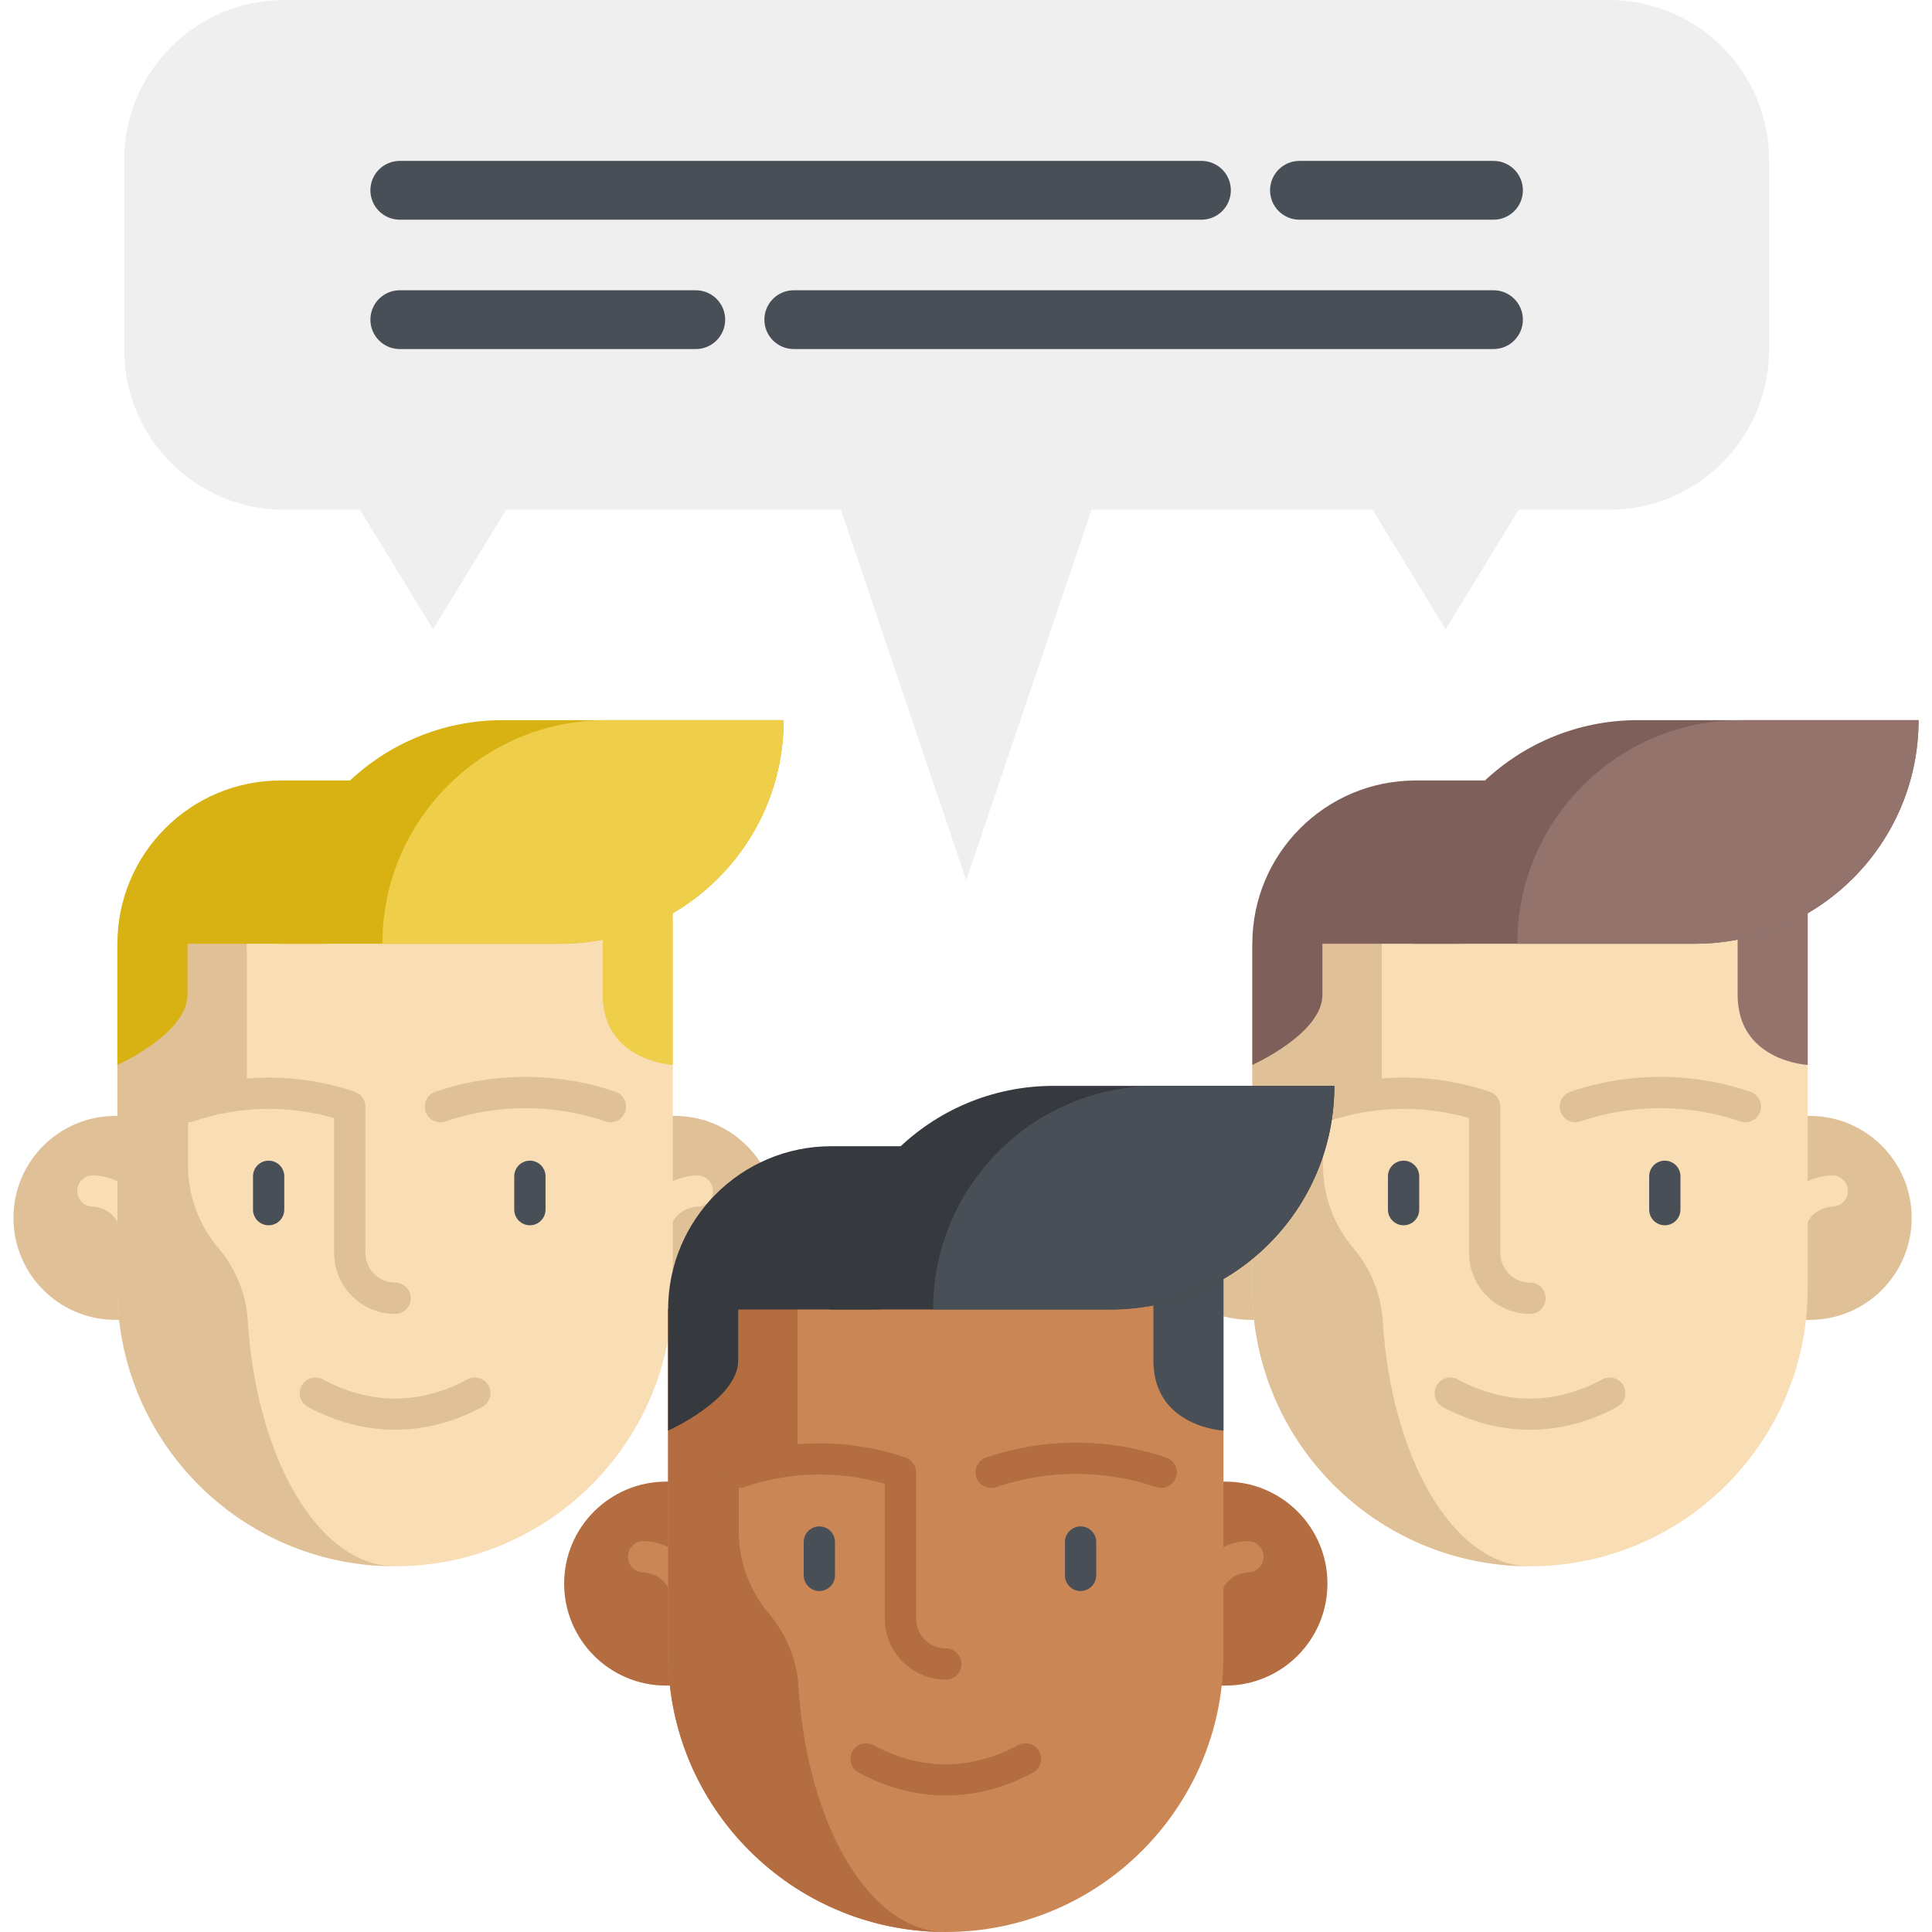 <?xml version="1.0" encoding="UTF-8" standalone="no"?><!-- icon666.com - MILLIONS OF FREE VECTOR ICONS --><svg width="1024" height="1024" version="1.1" id="Capa_1" xmlns="http://www.w3.org/2000/svg" xmlns:xlink="http://www.w3.org/1999/xlink" x="0px" y="0px" viewBox="0 0 512 512" style="enable-background:new 0 0 512 512;" xml:space="preserve"><path style="fill:#EFEFEF;" d="M426.41,0H75.332c-23.43,0-42.423,18.993-42.423,42.422v50.251c0,23.429,18.993,42.422,42.422,42.422 h20.071l19.36,31.682l19.36-31.682h88.737l33.206,98.17l33.206-98.17h74.47l19.36,31.682l19.36-31.682h23.949 c23.429,0,42.422-18.993,42.422-42.422V42.422C468.832,18.993,449.839,0,426.41,0z"/><g><path style="fill:#494F56;" d="M395.79,92.505H210.36c-4.303,0-7.792-3.489-7.792-7.792s3.489-7.792,7.792-7.792h185.43 c4.303,0,7.792,3.489,7.792,7.792S400.093,92.505,395.79,92.505z"/><path style="fill:#494F56;" d="M184.386,92.505h-78.433c-4.303,0-7.792-3.489-7.792-7.792s3.489-7.792,7.792-7.792h78.433 c4.303,0,7.792,3.489,7.792,7.792S188.689,92.505,184.386,92.505z"/><path style="fill:#494F56;" d="M395.79,58.224h-51.419c-4.303,0-7.792-3.489-7.792-7.792s3.489-7.792,7.792-7.792h51.419 c4.303,0,7.792,3.489,7.792,7.792S400.093,58.224,395.79,58.224z"/><path style="fill:#494F56;" d="M318.396,58.224H105.952c-4.303,0-7.792-3.489-7.792-7.792s3.489-7.792,7.792-7.792h212.444 c4.303,0,7.792,3.489,7.792,7.792S322.699,58.224,318.396,58.224z"/></g><path style="fill:#E0C096;" d="M479.59,295.727c14.926,0,27.026,12.1,27.026,27.026s-12.1,27.026-27.026,27.026H331.358 c-14.926,0-27.026-12.1-27.026-27.026s12.1-27.026,27.026-27.026"/><g><path style="fill:#F9DDB4;" d="M337.409,334.592c-2.288,0-4.143-1.854-4.143-4.143c0-3.801-0.911-6.634-2.708-8.421 c-2.186-2.173-5.118-2.255-5.152-2.255l0,0c-0.008,0-0.017,0-0.025,0c-2.276,0-4.129-1.839-4.142-4.118 c-0.013-2.288,1.831-4.153,4.118-4.168c0.667,0.003,6.445,0.096,11.043,4.665c3.419,3.398,5.153,8.209,5.153,14.297 C341.552,332.736,339.698,334.592,337.409,334.592z"/><path style="fill:#F9DDB4;" d="M473.537,334.592c2.288,0,4.143-1.854,4.143-4.143c0-3.801,0.911-6.634,2.708-8.421 c2.186-2.173,5.118-2.255,5.152-2.255l0,0c0.008,0,0.017,0,0.025,0c2.276,0,4.129-1.839,4.142-4.118 c0.013-2.288-1.831-4.153-4.118-4.168c-0.667,0.003-6.445,0.096-11.043,4.665c-3.419,3.398-5.153,8.209-5.153,14.297 C469.394,332.736,471.248,334.592,473.537,334.592z"/><path style="fill:#F9DDB4;" d="M479.061,219.795v121.696c0,20.317-8.236,38.716-21.554,52.034 c-13.318,13.318-31.717,21.554-52.034,21.554c-40.643,0-73.588-32.949-73.588-73.588v-91.393"/></g><path style="fill:#E0C096;" d="M404.965,415.071c-40.412-0.271-73.08-33.115-73.08-73.583v-91.391l34.292-14.416v54.27 c-5.275,0.47-10.501,1.574-15.572,3.309v15.685c0,7.99,2.866,15.7,8.029,21.799c0.069,0.081,0.136,0.162,0.205,0.243 c4.493,5.379,7.169,12.071,7.602,19.067C368.687,386.353,385.037,414.6,404.965,415.071z"/><polygon style="fill:#F9DDB4;" points="405.468,252.899 366.177,251.402 366.177,250.099 "/><path style="fill:#93736C;" d="M460.49,237.156v26.486c0,17.63,18.571,18.571,18.571,18.571v-62.418"/><path style="fill:#7F5F59;" d="M350.457,230.843v32.799c0,10.257-18.571,18.571-18.571,18.571v-32.115"/><path style="fill:#494F56;" d="M441.194,324.714c-2.289,0-4.143-1.854-4.143-4.143v-8.838c0-2.288,1.854-4.143,4.143-4.143 c2.289,0,4.143,1.854,4.143,4.143v8.838C445.336,322.859,443.482,324.714,441.194,324.714z"/><g><path style="fill:#E0C096;" d="M462.551,297.404c-0.445,0-0.898-0.073-1.342-0.224c-13.662-4.678-28.713-4.678-42.376,0 c-2.164,0.741-4.52-0.412-5.262-2.577c-0.741-2.164,0.412-4.52,2.577-5.261c15.395-5.27,32.351-5.27,47.744,0 c2.165,0.741,3.318,3.097,2.577,5.261C465.88,296.323,464.272,297.404,462.551,297.404z"/><path style="fill:#E0C096;" d="M405.473,348.193c-8.909,0-16.157-7.248-16.157-16.157v-35.739 c-12.187-3.528-25.344-3.233-37.368,0.884c-2.166,0.741-4.52-0.413-5.261-2.577c-0.741-2.164,0.412-4.52,2.577-5.261 c14.649-5.016,30.782-5.026,45.438-0.033c1.68,0.529,2.9,2.099,2.9,3.952v38.775c0,4.341,3.531,7.872,7.872,7.872 c2.289,0,4.143,1.854,4.143,4.143C409.616,346.337,407.762,348.193,405.473,348.193z"/></g><path style="fill:#494F56;" d="M371.963,324.714c-2.288,0-4.143-1.854-4.143-4.143v-8.838c0-2.288,1.854-4.143,4.143-4.143 c2.288,0,4.143,1.854,4.143,4.143v8.838C376.105,322.859,374.25,324.714,371.963,324.714z"/><path style="fill:#E0C096;" d="M405.473,378.888c-7.826,0-15.651-2.014-23.099-6.041c-2.012-1.089-2.761-3.602-1.674-5.615 c1.088-2.012,3.601-2.761,5.615-1.674c12.533,6.779,25.782,6.778,38.314,0c2.012-1.089,4.526-0.339,5.614,1.674 c1.089,2.012,0.34,4.526-1.674,5.615C421.124,376.874,413.299,378.888,405.473,378.888z"/><g><path style="fill:#7F5F59;" d="M393.531,206.836h-18.378c-23.896,0-43.268,19.372-43.268,43.263h42.875h11.467 c0.624,0,1.243-0.011,1.857-0.045"/><path style="fill:#7F5F59;" d="M508.437,190.845c0,32.728-26.531,59.253-59.253,59.253h-74.422 c0-32.723,26.531-59.253,59.253-59.253H508.437z"/></g><path style="fill:#93736C;" d="M508.437,190.845c0,32.728-26.531,59.253-59.253,59.253h-47.079 c0-32.723,26.525-59.253,59.253-59.253H508.437z"/><path style="fill:#E0C096;" d="M178.821,295.727c14.926,0,27.026,12.1,27.026,27.026s-12.1,27.026-27.026,27.026H30.589 c-14.926,0-27.026-12.1-27.026-27.026s12.1-27.026,27.026-27.026"/><g><path style="fill:#F9DDB4;" d="M36.642,334.592c-2.288,0-4.143-1.854-4.143-4.143c0-3.801-0.911-6.634-2.708-8.421 c-2.186-2.173-5.118-2.255-5.152-2.255l0,0c-0.008,0-0.017,0-0.025,0c-2.276,0-4.129-1.839-4.142-4.118 c-0.014-2.288,1.831-4.153,4.118-4.168c0.667,0.003,6.445,0.096,11.043,4.665c3.419,3.398,5.153,8.209,5.153,14.297 C40.784,332.736,38.929,334.592,36.642,334.592z"/><path style="fill:#F9DDB4;" d="M172.769,334.592c2.288,0,4.143-1.854,4.143-4.143c0-3.801,0.911-6.634,2.708-8.421 c2.186-2.173,5.118-2.255,5.152-2.255l0,0c0.008,0,0.017,0,0.025,0c2.276,0,4.129-1.839,4.142-4.118 c0.014-2.288-1.831-4.153-4.118-4.168c-0.667,0.003-6.445,0.096-11.043,4.665c-3.419,3.398-5.153,8.209-5.153,14.297 C168.626,332.736,170.48,334.592,172.769,334.592z"/><path style="fill:#F9DDB4;" d="M178.292,219.795v121.696c0,20.317-8.236,38.716-21.554,52.034 c-13.318,13.318-31.717,21.554-52.034,21.554c-40.644,0-73.588-32.949-73.588-73.588v-91.393"/></g><path style="fill:#E0C096;" d="M104.197,415.071c-40.412-0.271-73.08-33.115-73.08-73.583v-91.391l34.292-14.416v54.27 c-5.275,0.47-10.501,1.574-15.572,3.309v15.685c0,7.99,2.866,15.7,8.029,21.799c0.069,0.081,0.136,0.162,0.205,0.243 c4.493,5.379,7.169,12.071,7.602,19.067C67.92,386.353,84.269,414.6,104.197,415.071z"/><polygon style="fill:#F9DDB4;" points="104.699,252.899 65.409,251.402 65.409,250.099 "/><path style="fill:#EFCF4A;" d="M159.721,237.156v26.486c0,17.63,18.571,18.571,18.571,18.571v-62.418"/><path style="fill:#D8B213;" d="M49.688,230.843v32.799c0,10.257-18.571,18.571-18.571,18.571v-32.115"/><path style="fill:#494F56;" d="M140.426,324.714c-2.289,0-4.143-1.854-4.143-4.143v-8.838c0-2.288,1.854-4.143,4.143-4.143 s4.143,1.854,4.143,4.143v8.838C144.568,322.859,142.714,324.714,140.426,324.714z"/><g><path style="fill:#E0C096;" d="M161.782,297.404c-0.445,0-0.898-0.073-1.342-0.224c-13.662-4.678-28.713-4.678-42.376,0 c-2.164,0.741-4.52-0.412-5.262-2.577c-0.741-2.164,0.412-4.52,2.577-5.261c15.395-5.27,32.351-5.27,47.744,0 c2.165,0.741,3.318,3.097,2.577,5.261C165.112,296.323,163.504,297.404,161.782,297.404z"/><path style="fill:#E0C096;" d="M104.705,348.193c-8.908,0-16.157-7.248-16.157-16.157v-35.739 c-12.187-3.528-25.344-3.233-37.368,0.884c-2.166,0.741-4.52-0.413-5.261-2.577s0.412-4.52,2.577-5.261 c14.649-5.016,30.782-5.026,45.438-0.033c1.68,0.529,2.9,2.099,2.9,3.952v38.775c0,4.341,3.531,7.872,7.872,7.872 c2.289,0,4.143,1.854,4.143,4.143C108.848,346.337,106.993,348.193,104.705,348.193z"/></g><path style="fill:#494F56;" d="M71.194,324.714c-2.288,0-4.143-1.854-4.143-4.143v-8.838c0-2.288,1.854-4.143,4.143-4.143 c2.288,0,4.143,1.854,4.143,4.143v8.838C75.336,322.859,73.482,324.714,71.194,324.714z"/><path style="fill:#E0C096;" d="M104.705,378.888c-7.826,0-15.651-2.014-23.099-6.041c-2.012-1.089-2.761-3.602-1.674-5.615 c1.088-2.012,3.601-2.761,5.615-1.674c12.533,6.779,25.782,6.778,38.314,0c2.012-1.089,4.526-0.339,5.614,1.674 c1.089,2.012,0.34,4.526-1.674,5.615C120.356,376.874,112.531,378.888,104.705,378.888z"/><g><path style="fill:#D8B213;" d="M92.763,206.836H74.385c-23.896,0-43.268,19.372-43.268,43.263h42.875h11.467 c0.624,0,1.243-0.011,1.857-0.045"/><path style="fill:#D8B213;" d="M207.668,190.845c0,32.728-26.531,59.253-59.253,59.253H73.993 c0-32.723,26.531-59.253,59.253-59.253H207.668z"/></g><path style="fill:#EFCF4A;" d="M207.668,190.845c0,32.728-26.531,59.253-59.253,59.253h-47.079 c0-32.723,26.525-59.253,59.253-59.253H207.668z"/><path style="fill:#B36D41;" d="M324.762,392.648c14.926,0,27.026,12.1,27.026,27.026s-12.1,27.026-27.026,27.026H176.531 c-14.926,0-27.026-12.1-27.026-27.026s12.1-27.026,27.026-27.026"/><g><path style="fill:#CB8655;" d="M182.582,431.513c-2.288,0-4.143-1.854-4.143-4.143c0-3.801-0.911-6.634-2.708-8.421 c-2.186-2.173-5.118-2.255-5.152-2.255l0,0c-0.008,0-0.017,0-0.025,0c-2.276,0-4.129-1.839-4.142-4.118 c-0.014-2.288,1.831-4.153,4.118-4.168c0.667,0.003,6.445,0.096,11.043,4.665c3.419,3.398,5.153,8.209,5.153,14.297 C186.725,429.657,184.871,431.513,182.582,431.513z"/><path style="fill:#CB8655;" d="M318.71,431.513c2.288,0,4.143-1.854,4.143-4.143c0-3.801,0.911-6.634,2.708-8.421 c2.186-2.173,5.118-2.255,5.152-2.255l0,0c0.008,0,0.017,0,0.025,0c2.276,0,4.129-1.839,4.142-4.118 c0.014-2.288-1.831-4.153-4.118-4.168c-0.667,0.003-6.445,0.096-11.043,4.665c-3.419,3.398-5.153,8.209-5.153,14.297 C314.567,429.657,316.421,431.513,318.71,431.513z"/><path style="fill:#CB8655;" d="M324.234,316.716v121.696c0,20.317-8.236,38.716-21.554,52.034 C289.362,503.764,270.963,512,250.646,512c-40.644,0-73.588-32.949-73.588-73.588v-91.393"/></g><path style="fill:#B36D41;" d="M250.138,511.993c-40.412-0.271-73.08-33.115-73.08-73.583v-91.391l34.292-14.416v54.27 c-5.275,0.47-10.501,1.574-15.572,3.309v15.685c0,7.99,2.866,15.7,8.029,21.799c0.069,0.081,0.136,0.162,0.205,0.243 c4.493,5.379,7.169,12.071,7.602,19.067C213.86,483.275,230.21,511.521,250.138,511.993z"/><path style="fill:#494F56;" d="M305.663,334.077v26.486c0,17.63,18.571,18.571,18.571,18.571v-62.418"/><path style="fill:#36393D;" d="M195.629,327.764v32.799c0,10.257-18.571,18.571-18.571,18.571v-32.115"/><path style="fill:#494F56;" d="M286.366,421.635c-2.289,0-4.143-1.854-4.143-4.143v-8.838c0-2.288,1.854-4.143,4.143-4.143 c2.289,0,4.143,1.854,4.143,4.143v8.838C290.509,419.781,288.655,421.635,286.366,421.635z"/><g><path style="fill:#B36D41;" d="M307.724,394.326c-0.445,0-0.898-0.073-1.342-0.224c-13.662-4.678-28.713-4.678-42.376,0 c-2.164,0.741-4.52-0.412-5.262-2.577c-0.741-2.164,0.412-4.52,2.577-5.261c15.395-5.27,32.351-5.27,47.744,0 c2.165,0.741,3.318,3.097,2.577,5.261C311.053,393.244,309.445,394.326,307.724,394.326z"/><path style="fill:#B36D41;" d="M250.646,445.114c-8.908,0-16.157-7.248-16.157-16.157v-35.739 c-12.187-3.528-25.344-3.233-37.368,0.884c-2.166,0.741-4.52-0.413-5.261-2.577c-0.741-2.164,0.412-4.52,2.577-5.261 c14.649-5.016,30.782-5.026,45.438-0.033c1.68,0.529,2.9,2.099,2.9,3.952v38.775c0,4.341,3.531,7.872,7.872,7.872 c2.289,0,4.143,1.854,4.143,4.143C254.789,443.259,252.935,445.114,250.646,445.114z"/></g><path style="fill:#494F56;" d="M217.135,421.635c-2.288,0-4.143-1.854-4.143-4.143v-8.838c0-2.288,1.854-4.143,4.143-4.143 s4.143,1.854,4.143,4.143v8.838C221.278,419.781,219.423,421.635,217.135,421.635z"/><path style="fill:#B36D41;" d="M250.646,475.809c-7.826,0-15.651-2.014-23.099-6.041c-2.012-1.089-2.761-3.602-1.674-5.615 c1.088-2.012,3.601-2.762,5.615-1.674c12.533,6.779,25.782,6.778,38.314,0c2.012-1.089,4.526-0.339,5.614,1.674 c1.089,2.012,0.34,4.526-1.674,5.615C266.297,473.796,258.472,475.809,250.646,475.809z"/><g><path style="fill:#36393D;" d="M238.704,303.757h-18.378c-23.896,0-43.268,19.372-43.268,43.263h42.875h11.467 c0.624,0,1.243-0.011,1.855-0.045"/><path style="fill:#36393D;" d="M353.61,287.767c0,32.728-26.531,59.253-59.253,59.253h-74.422 c0-32.723,26.531-59.253,59.253-59.253H353.61z"/></g><path style="fill:#494F56;" d="M353.61,287.767c0,32.728-26.531,59.253-59.253,59.253h-47.079c0-32.723,26.525-59.253,59.253-59.253 H353.61z"/></svg>